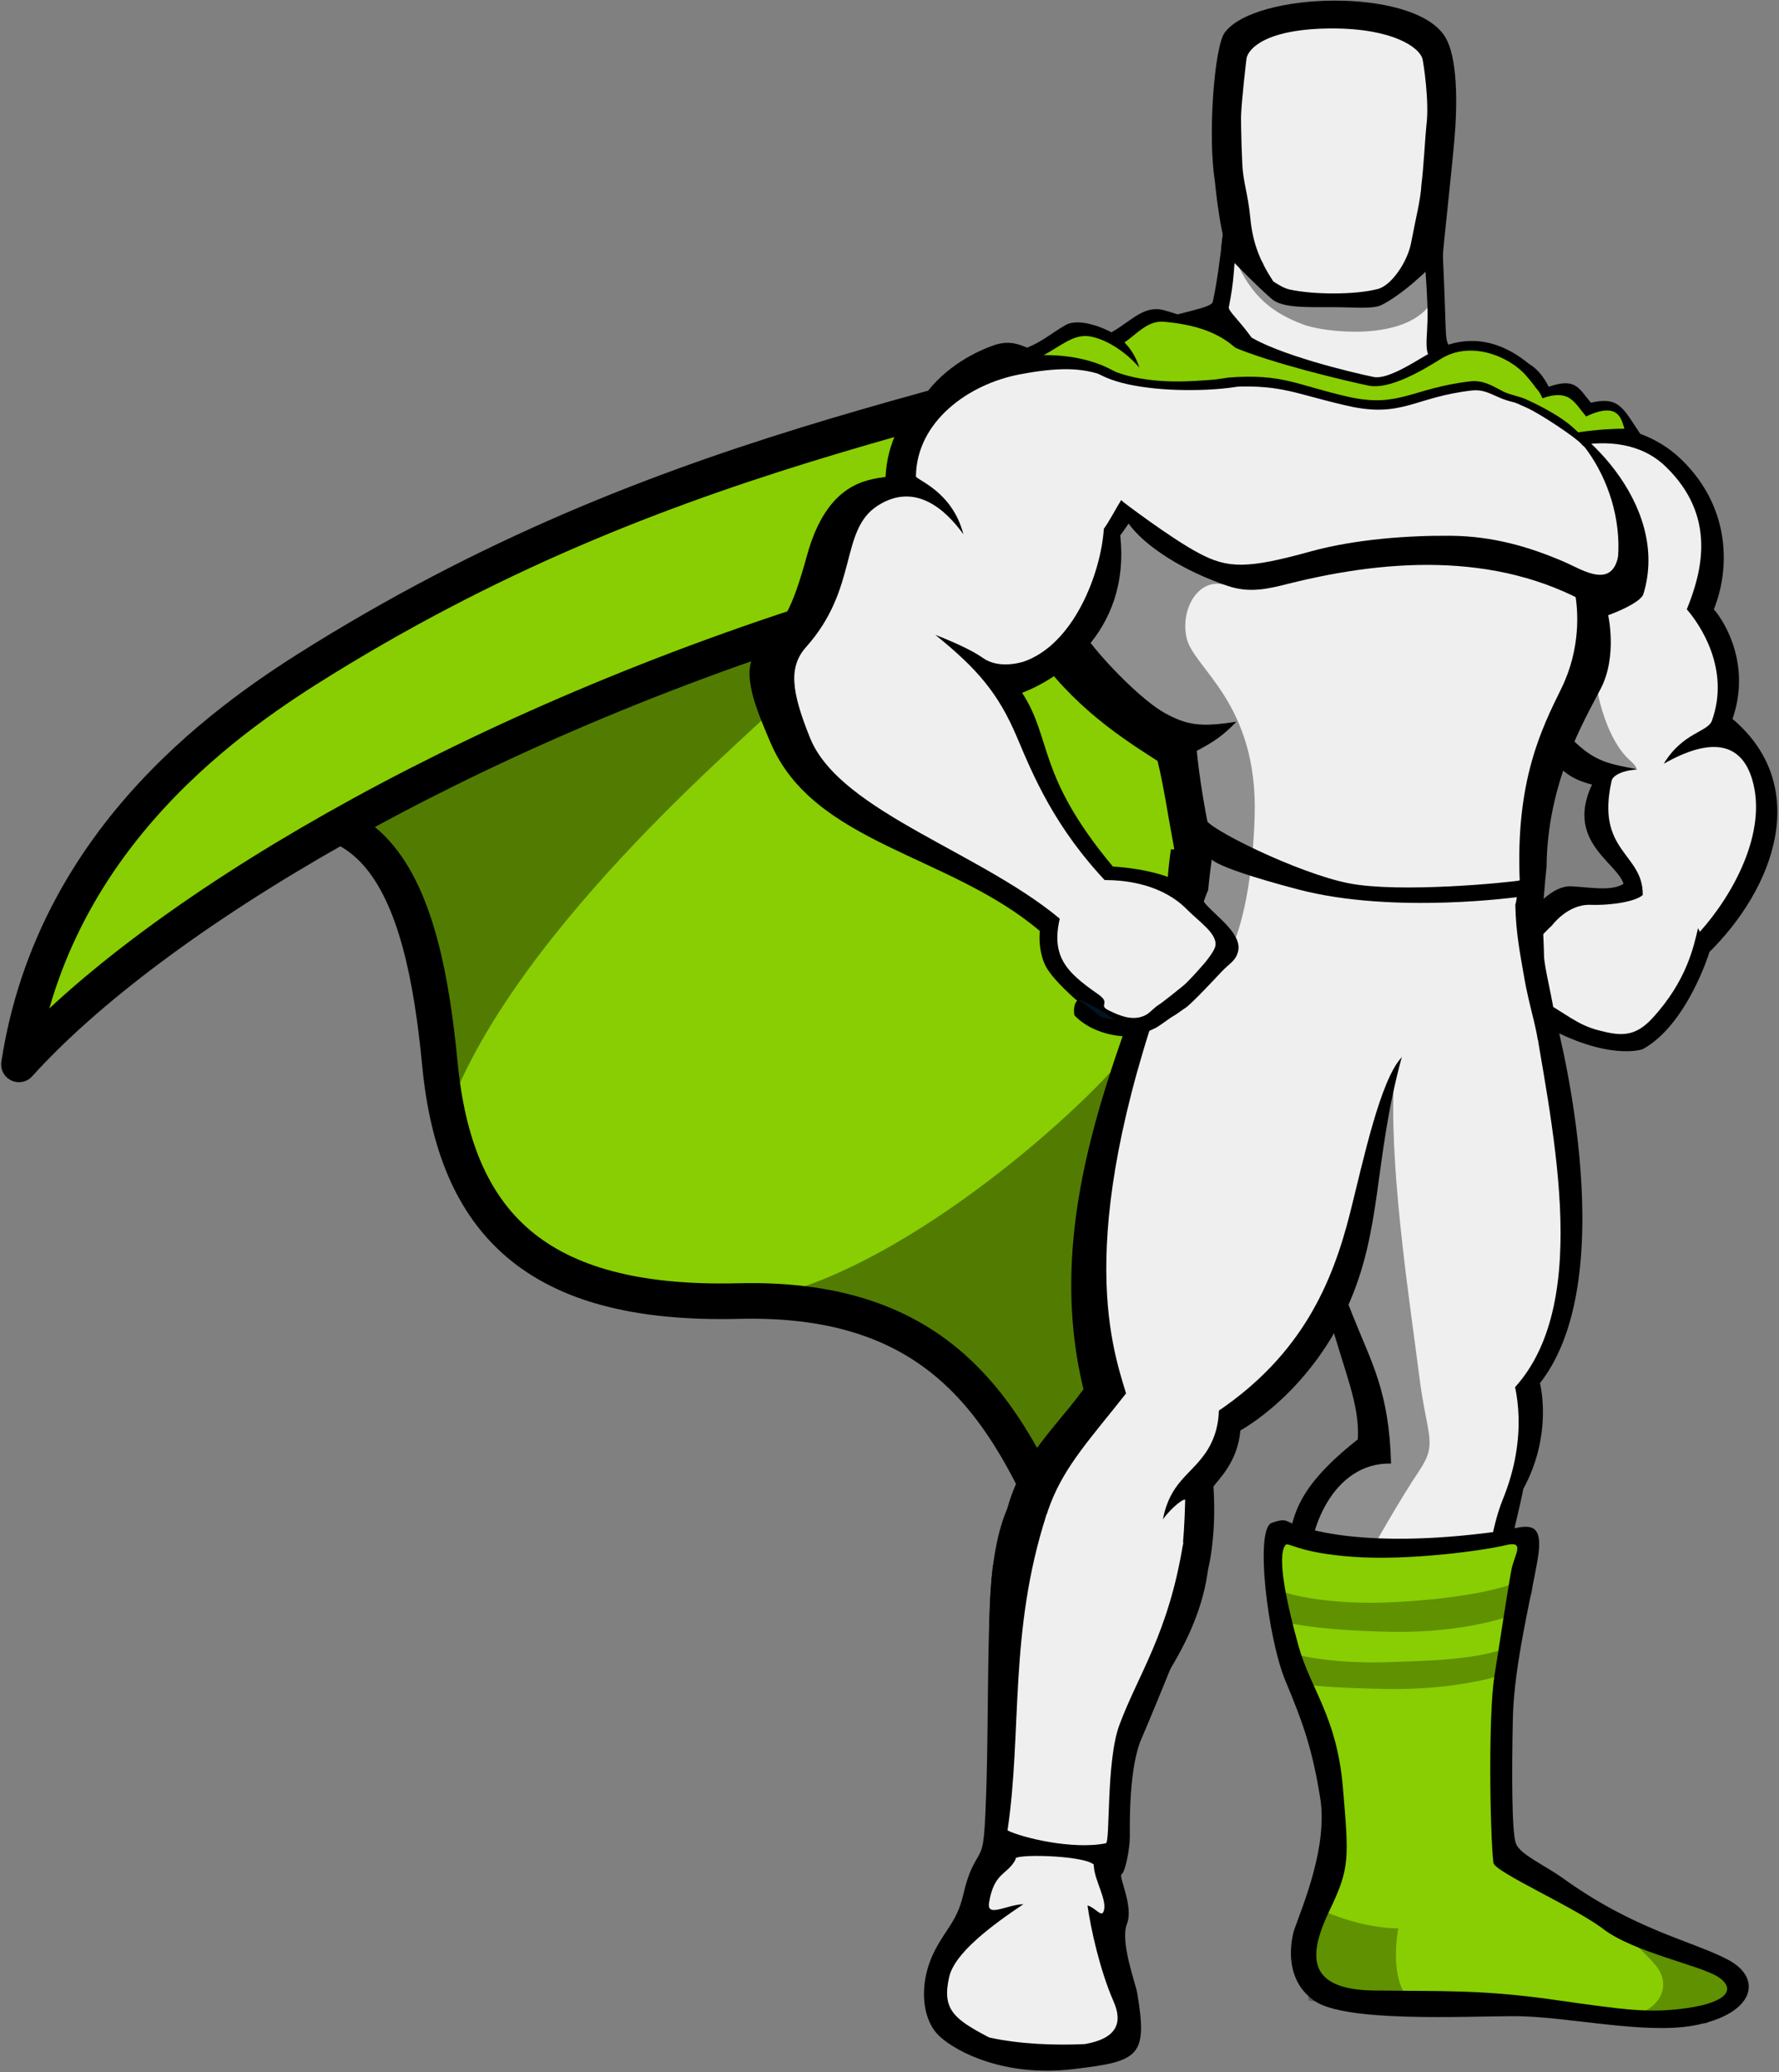 <?xml version="1.0" encoding="UTF-8" standalone="no"?>
<svg
   xmlns:dc="http://purl.org/dc/elements/1.1/"
   xmlns:cc="http://creativecommons.org/ns#"
   xmlns:rdf="http://www.w3.org/1999/02/22-rdf-syntax-ns#"
   xmlns:svg="http://www.w3.org/2000/svg"
   xmlns="http://www.w3.org/2000/svg"
   xmlns:sodipodi="http://sodipodi.sourceforge.net/DTD/sodipodi-0.dtd"
   xmlns:inkscape="http://www.inkscape.org/namespaces/inkscape"
   width="250"
   version="1.1"
   x="0px"
   y="0px"
   viewBox="32 0 250 291"
   xml:space="preserve"
   id="svg119"
   sodipodi:docname="gsap3.svg"
   height="291"
   inkscape:version="1.0.1 (3bc2e813f5, 2020-09-07)"><rect x="32" y="0" width="250" height="291" fill="#808080" stroke="none"/><defs
   id="defs123" /><sodipodi:namedview
   pagecolor="#ffffff"
   bordercolor="#666666"
   borderopacity="1"
   objecttolerance="10"
   gridtolerance="10"
   guidetolerance="10"
   inkscape:pageopacity="0"
   inkscape:pageshadow="2"
   inkscape:window-width="1911"
   inkscape:window-height="1206"
   id="namedview121"
   showgrid="false"
   showguides="true"
   inkscape:guide-bbox="true"
   inkscape:zoom="2.0963636"
   inkscape:cx="196.5395"
   inkscape:cy="150.23956"
   inkscape:window-x="2686"
   inkscape:window-y="147"
   inkscape:window-maximized="0"
   inkscape:current-layer="svg119"><sodipodi:guide
     position="307.676,49.02"
     orientation="0,-1"
     id="guide952" /></sodipodi:namedview>
<style
   type="text/css"
   id="style2">
  path {display:inline;fill-rule:evenodd;clip-rule:evenodd;}
	.st2{fill-rule:evenodd;clip-rule:evenodd;fill:#88CE02;stroke-linejoin:round}
	.st3{opacity:0.4;fill-rule:evenodd;clip-rule:evenodd;stroke-linejoin:round}
	.st5{fill-rule:evenodd;clip-rule:evenodd;}
	.st6{fill-rule:evenodd;clip-rule:evenodd;fill:#EFEFEF;}
	.st7{fill-rule:evenodd;clip-rule:evenodd;fill:#001423;}
	.st8{opacity:0.3;fill-rule:evenodd;clip-rule:evenodd;}
	.st10{fill-rule:evenodd;clip-rule:evenodd;fill:#88CE02;stroke:#000000;stroke-width:2.6;stroke-linejoin:round;stroke-miterlimit:10;}
	#capeTop1, #capeBottom1 {stroke-width: 5px; stroke: black; }

</style>
<g
   id="capeFlow1"
   transform="translate(-32.066,-10.813)">
  <clipPath
   id="myClip">
	<path
   id="capeBottom1"
   class="st2"
   d="M 188.04,77.86 C 176.47,81.7 169.39,84.5 145.83,95.17 132.73,101.1 96.74,115.67 88,131.72 117.14,114.84 123.59,136.32 125.88,160.21 128.02,182.52 139.28,194.25 167.83,193.54 197.39,192.8 206.25,209.99 214.45,230.12 230.21,152.95 228.43,140.76 232.26,130.21 230.07,100.26 203.92,72.13 188.04,77.86 Z" />
  </clipPath>
  <use
   href="#capeBottom1"
   id="use6"
   x="0"
   y="0"
   width="100%"
   height="100%" />
  <path
   id="shadowTop1"
   class="st3"
   clip-path="url(#myClip)"
   d="M 175.4,95.18 C 160.49,101.24 120.2,117.53 109.42,123.33 107.42,124.16 83,137.62 83,137.63 85.33,144.47 111.5,184.02 113.67,183.83 115.67,183.66 124.09,173.75 126.95,167.15 136.73,140.39 171.88,112.03 173.26,109.83 173.86,108.87 172.4,104.5 174.77,100.38 177.83,95.08 183.8,91.77 175.4,95.18 Z" />
  <path
   id="capeTop1"
   class="st2"
   d="M 248.13,52.76 C 204.24,68.07 160.62,71.84 109.49,103.38 97.26,110.92 71.71,127.89 66.73,160.3 85.44,139.58 128.48,113.71 181.34,97.17 207.94,88.84 227.47,83.4 251.14,74.2 249.47,63.6 249.53,59.41 248.13,52.76 Z" />
	<path
   id="shadowBottom1"
   class="st3"
   clip-path="url(#myClip)"
   d="M 210.16,226.76 C 222.5,211.25 218.69,191.92 218.57,174.76 218.52,167.54 223.73,157.39 221.13,160.3 211.11,171.5 185.9,192.18 167.84,193.54 127,196.62 123.75,207.05 126.07,211.99 131.36,223.31 207.94,238.18 210.16,226.76 Z" />
</g>
<g
   id="GUY"
   style="visibility:visible;opacity:1"
   transform="translate(-32.066,-10.813)">
<path
   d="M 223.87,290.68 C 225.41,299.74 224.1,300.32 214.79,301.42 205.48,302.52 198.59,299.13 196.07,296.77 193.55,294.41 193.07,289.22 195.52,284.59 197.1,281.6 198.59,280.52 199.42,276.95 200.25,273.38 201,272.55 201.66,271.3 202.32,270.05 202.46,268.92 202.71,260.78 202.96,252.64 202.78,237.23 203.58,230.88 204.41,224.28 233.14,233.84 233.14,233.84 233.14,233.84 226.33,250.79 224.5,254.94 222.67,259.09 222.84,267.15 222.84,268.81 222.84,270.47 222.18,273.79 221.68,274.04 221.18,274.29 223.42,278.53 222.43,281.02 221.44,283.51 223.65,289.38 223.87,290.68 Z"
   id="path12" />
<path
   d="M 234.78,36.18 C 233.77,29.79 234.72,17.33 236.18,15.38 240.41,9.69 262.38,8.99 267.01,15.78 269,18.7 268.85,25.77 268.47,30.2 268.09,34.63 267.01,44.32 266.74,47.48 266.54,49.84 242.49,53.41 237.12,47.15 235.63,45.41 234.78,36.18 234.78,36.18 Z"
   id="path14" />
<path
   d="M 283.73,274.62 C 293.82,281.87 301.69,283.34 306.82,286 311.96,288.66 310.58,293.76 302,295.3 294.98,296.56 283.98,293.94 276.75,293.97 269.52,294 253.08,294.84 248.76,291.81 243.78,288.32 245.94,281.84 245.94,281.84 247.27,278.1 250.67,270.04 249.59,263.32 248.51,256.59 247.24,252.93 244.72,246.91 242.2,240.89 240.37,225.52 242.78,224.69 245.19,223.86 244.52,224.61 247.43,225.44 250.34,226.27 253.83,227.1 260.31,227.1 266.79,227.1 274.02,226.02 276.51,225.52 279,225.02 281.03,224.6 280.16,229.76 279.3,234.91 276.84,244.55 276.67,252.02 276.5,259.5 276.5,268.13 277.09,269.71 277.68,271.29 281.07,272.71 283.73,274.62 Z"
   id="path16" />
<path
   class="st5"
   d="M 304.21,143.96 C 304.21,143.96 300.99,154.8 294.75,158.22 294.82,158.16 290.04,159.91 280.74,154.68 278.07,153.18 276.13,148 276.19,146.41 276.35,142.38 278.77,140.55 278.77,140.55 278.77,140.55 281.42,136.09 284.61,136.27 287.8,136.45 293.06,136.93 294.74,135.4 296.44,133.89 304.64,138.61 304.21,143.96 Z"
   id="path18" />
<path
   class="st5"
   d="M 236.32,39.3 C 236.32,39.3 235.68,47.76 234.5,53.2 234.3,54.15 229.34,54.69 225.63,56.24 232.62,76.22 274.82,75.98 280.25,66.2 277.63,64.41 272.25,61.55 269.71,60.47 267.16,59.4 267.31,59.69 267.16,54.98 267.01,50.27 266.65,41.74 266.36,39.35 266.07,36.97 240.39,36.97 236.32,39.3 Z"
   id="path20" />
<path
   class="st6"
   d="M 237.92,39.3 C 237.92,39.3 237.85,44.13 237.47,48.87 237.3,51.02 237.07,52.31 236.75,53.96 236.56,54.94 242.43,58.9 244.04,67.81 252.11,85.68 270.52,76.78 278.15,68.3 275.47,66.41 271.18,64.01 266.2,61.91 263.66,60.84 264.82,58.75 264.67,54.03 264.52,49.32 263.87,42.46 263.58,40.07 263.3,37.69 241.99,36.97 237.92,39.3 Z"
   id="path22" />
<path
   class="st5"
   d="M 236.32,39.3 C 236.32,39.3 236.09,42.28 235.66,45.85 237.88,48.06 240.68,51 242.82,52.83 244.35,54.13 248.06,53.94 251.32,53.95 254.38,53.96 257.01,54.25 258.21,53.65 260.95,52.28 264.74,48.91 266.81,46.44 266.66,43.36 266.5,40.57 266.35,39.36 266.07,36.97 240.39,36.97 236.32,39.3 Z"
   id="path24" />
<path
   class="st5"
   d="M 251.51,51.95 C 249.57,51.95 247.15,51.83 245.29,51.41 244.43,51.21 243.69,50.79 243,50.34 241.86,49.59 240.66,48.57 239.27,47.53 236.66,45.57 236.44,44.39 236.5,43.83 237.66,33.28 236.09,24.44 236.09,24.44 236.09,24.44 234.98,19.91 241.28,18.71 247.57,17.52 251.44,17.46 251.44,17.46 251.44,17.46 255.36,17.52 261.66,18.71 267.96,19.9 266.85,24.44 266.85,24.44 266.85,24.44 265.28,33.28 266.44,43.83 266.5,44.39 266.29,45.57 263.67,47.53 261.34,49.28 259.52,50.99 257.65,51.41 255.78,51.83 253.45,51.95 251.51,51.95 Z"
   id="path26" />
<path
   class="st5"
   d="M 251.51,13.35 C 240.49,13.41 238.27,16.38 235.2,19.75 234.48,20.54 235.09,25.59 236.16,36.26 H 237.7 C 237.7,36.26 236.72,33.22 236.86,29.7 237,26.18 237.77,26.42 237.14,25.46 236.51,24.51 235.19,22.83 238.12,21.16 241.05,19.49 245.79,22.47 251.38,22.65 256.97,22.47 261.88,19.49 264.81,21.16 267.74,22.83 266.42,24.5 265.79,25.46 265.16,26.41 265.93,26.18 266.07,29.7 266.21,33.22 265.23,36.26 265.23,36.26 H 266.77 C 267.81,25.59 268.41,20.88 267.87,20.11 265.24,16.37 262.54,13.41 251.51,13.35 Z"
   id="path28" />
<path
   class="st5"
   d="M 304.28,144.56 C 304.28,144.56 301.16,154.74 294.92,158.16 293.54,157.54 293.8,156.44 292.6,154.97 292.18,154.46 291.13,154.22 290.63,153.63 290.2,153.12 290.24,152.26 289.49,151.64 288.74,151.02 288.25,151.44 287.66,150.9 286.98,150.28 286.9,149.43 286.31,148.9 285.96,148.58 284.7,148.44 284.33,148.08 283.53,147.3 276.15,145.69 276.53,144.13 277.17,141.57 278.57,139.77 278.57,139.77 278.57,139.77 281.71,135.11 284.9,135.29 288.09,135.47 291.02,136.11 292.7,134.59 294.4,133.08 304.71,139.21 304.28,144.56 Z"
   id="path30" />
<path
   class="st5"
   d="M 282.65,70.98 C 282.65,70.98 293.22,68.43 300.35,75.35 307.48,82.27 307.09,91.02 304.91,96.39 306.73,98.48 310.07,104.5 307.53,111.78 318.57,121.11 313.66,135.46 303.92,144.88 303.92,144.88 301.6,136.21 292.31,135.7 292.57,132.37 283.72,129.64 287.79,121 281.39,119.42 281.61,115.18 280.59,109.81 279.55,104.45 282.65,70.98 282.65,70.98 Z"
   id="path32" />
<path
   class="st6"
   d="M 278.86,75.56 C 278.86,75.56 291.05,69.45 298.17,76.37 305.3,83.29 303.29,91.02 301.11,96.39 302.93,98.48 307.25,104.76 304.64,112.03 304.06,113.64 300.53,113.67 297.87,118.08 304.59,114.26 308.72,115.17 310.26,120.16 312.59,127.71 307.42,136.72 302.94,141.68 302.86,141.51 302.78,141.34 302.69,141.17 302.1,143.62 301.15,148.56 296.21,153.88 293.75,156.53 291.69,156.27 288.91,155.57 285.57,154.73 284.39,153.27 279.68,150.69 277,149.22 278.44,147.44 278.51,145.85 278.52,145.55 278.84,145.01 279.32,144.37 279.63,143.47 280.61,142.23 282.17,140.78 282.17,140.78 284.35,137.79 287.55,137.89 290.68,137.99 293.98,137.39 294.92,136.51 V 136.45 C 294.95,130.6 288.28,130.47 290.55,120.45 290.66,119.96 291.51,119.08 294.19,118.86 290.17,118.1 288.35,117.79 285.48,115.11 283.53,113.3 281.98,110.97 281.42,108.02 280.39,102.66 278.86,75.56 278.86,75.56 Z"
   id="path34" />
<path
   class="st5"
   d="M 243.66,65.07 C 242.71,63.7 237.57,57.1 227.67,54.39 224.82,53.61 223.09,55.88 220.25,57.49 219.45,57.01 215.74,55.34 213.78,56.48 211.82,57.61 210.51,58.81 208.4,59.64 207.35,59.21 205.88,58.54 203.68,59.32 201.58,60.06 196.99,62.09 193.86,66.52 191.82,73.74 229.13,68.35 229.13,68.35 Z"
   id="path36" />
<path
   class="st2"
   d="M 244.03,65.07 C 238.63,63.24 239.6,57.05 227.63,56 225.37,55.8 223.85,57.69 222.09,58.91 222.95,59.77 223.77,61.06 224.17,62.45 222.73,60.71 220.01,58.59 217.35,58.08 214.93,57.61 213.2,59.43 210.47,60.82 210.99,61.38 211.54,62.11 212.12,63.09 209.72,61.55 208.11,61.17 205,62.27 202.9,63.01 198.66,64.81 195.53,69.24 193.49,76.46 229.11,68.35 229.11,68.35 Z"
   id="path38" />
<path
   class="st5"
   d="M 275.33,67.76 C 275.33,67.76 275.33,65.86 275.23,64.29 275.21,63.89 273.94,63.07 273.9,62.74 L 273.63,62.38 C 273.63,62.38 276.24,60.96 278.35,61.67 280.46,62.39 281.7,65.13 281.7,65.13 285.51,63.83 285.89,65.3 287.63,67.37 291.56,66.48 292.08,68.01 294.57,71.75 294.57,71.75 291.59,71.33 285.77,72.17 279.96,73.01 275.23,67.58 275.33,67.76 Z"
   id="path40" />
<path
   class="st2"
   d="M 274.63,66.86 C 274.63,66.86 275.65,65.98 275.31,65.79 277.14,64.85 279.58,63.69 280.82,66.74 284.63,65.44 285.22,67.24 286.96,69.3 291.6,67.12 291.9,69.74 292.35,71.02 290.88,71.02 288.68,71.12 285.77,71.54 279.96,72.38 274.53,66.68 274.63,66.86 Z"
   id="path42" />
<path
   class="st5"
   d="M 217.92,62.75 C 217.92,62.75 227.41,66.15 235.41,65.55 243.41,64.95 257.05,64.3 264.47,68.59 264.47,68.59 272.03,65.97 279.01,67.75 285.99,69.54 298.88,81.64 295.01,94.24 294.73,95.15 292.46,96.33 290.06,97.22 290.06,97.22 291.37,102.95 289.04,107.48 286.76,111.92 281.5,120.61 281.4,132.6 V 132.6 C 281.17,134.54 280.88,138.75 280.65,140.72 267.71,140.24 247.61,135.47 228.03,135.77 228.2,133.58 228.3,132.29 228.61,130.1 H 229.09 C 228.07,124.67 227.71,121.77 226.74,117.69 220.34,113.63 213.69,109.02 208.02,100.19 202.36,91.36 217.92,62.75 217.92,62.75 Z"
   id="path44" />
<path
   class="st5"
   d="M 282.36,152.65 C 282.36,152.65 292.68,189.56 280.47,205.07 280.47,205.07 282.36,212.16 278.14,219.91 277.49,223.23 276.6,226.21 276.07,229.58 273.89,243.46 270.24,249.21 269.27,271.32 L 259.23,271.08 C 259.23,271.08 258.07,255.09 254.58,246.62 252.62,241.86 244.71,235.27 245.11,228.77 245.42,223.71 246.52,219.55 254.87,212.97 255.55,203.25 245.83,194.17 247.31,158.2 Z"
   id="path46" />
<path
   class="st6"
   d="M 279.24,151.19 C 281.91,168.19 288.08,193.32 276.98,205.63 277.49,208.03 277.74,211.27 277.08,215.08 276.74,217.08 276.14,219.23 275.21,221.51 273.61,225.43 272.96,231.38 272.43,234.75 270.25,248.63 270.24,249.21 269.27,271.33 L 259.23,271.09 C 259.23,271.09 258.07,255.1 254.58,246.63 252.62,241.87 248.49,237.6 248.1,231.1 247.8,226.08 251.23,216.19 259.55,216.36 259.01,196.13 249.71,200.27 247.31,158.21 Z"
   id="path48" />
<path
   class="st6"
   d="M 217.92,62.75 C 217.92,62.75 221.51,63.91 225.63,64.33 229.56,64.73 233.94,64.38 237.85,64.09 245.85,63.49 257.17,62.57 264.59,66.87 264.59,66.87 268.79,65.53 273.25,65.84 275.29,65.98 277.29,67.7 279.58,68.3 286.86,70.21 293.98,82.29 290.67,93.34 290.4,94.25 288.01,93.42 285.39,94.13 285.84,96.42 286.25,101.87 283.48,107.5 280.71,113.13 277.04,120.43 277.63,134.49 260.22,133.69 252.36,132.53 234.95,131.74 233.45,125.64 232.53,119.4 232.25,116.26 234.64,115.01 235.96,114.11 237.82,112.17 232.79,112.97 230.85,112.66 227.76,110.96 224.7,109.27 219.44,104 216.78,100.4 216.51,100.03 214.59,105.58 210.48,105.74 209.04,103.58 215.23,97.4 214.16,95.13 210.17,86.65 217.92,62.75 217.92,62.75 Z"
   id="path50" />
<path
   class="st5"
   d="M 280.68,137.38 C 280.68,137.38 281.04,143.35 281.04,144.96 281.04,146.57 282.37,151.56 282.59,154 280.7,157.1 272.75,164.29 258.35,166.91 244.1,169.89 225.04,147.34 225.04,147.34 225.62,145.13 227.14,138.77 228.36,135.53 228.51,135.12 228.81,134.32 228.94,134.07 230.11,131.81 280.68,137.38 280.68,137.38 Z"
   id="path52" />
<path
   class="st6"
   d="M 277.01,137.86 C 277.09,141.99 277.75,145.06 278.2,147.75 279.02,152.64 280.33,155.8 280.33,158.85 280.33,168.54 267.61,166.87 257.02,167.19 242.77,170.17 230.62,147.62 230.62,147.62 231.63,143.79 232.27,139.51 233.87,135.75 H 233.85 C 234.03,133.78 234.38,131.25 234.57,130.09 254.85,130.15 269.21,131.2 277.57,132.13 277.55,134.03 277.27,137.24 277.01,137.86 Z"
   id="path54" />
<path
   class="st5"
   d="M 261.05,159.3 C 261.05,159.3 252.17,139.7 225.7,145.55 219.3,163.33 210.95,183.85 216.33,205.93 210.8,213.45 204.55,217.62 204.55,231.47 204.55,245.31 205.28,247.7 205.28,247.7 L 224.77,248.77 C 224.77,248.77 231.15,240.67 233.68,231.78 234.41,229.2 234.93,224.71 234.59,219.59 235.2,218.67 238.01,216.19 238.37,211.71 238.37,211.71 247.82,206.69 253.38,194.48 258.38,183.49 257.05,174.02 261.05,159.3 Z"
   id="path56" />
<path
   class="st6"
   d="M 261.05,159.3 C 260.6,157.53 253.81,139.41 229.3,144.89 214.77,183.5 220.15,199.45 222.31,206.51 212.48,218.99 208.02,221.63 209.94,246.96 L 222.97,246.94 C 228.89,237.48 230.28,234 230.62,221.52 230.63,221.05 228.71,222.48 227.48,224.21 228.5,219 231.28,218.04 233.47,214.88 234.44,213.48 235.28,211.54 235.35,208.93 246.93,201.03 251.26,191.24 253.81,181.09 255.61,173.95 258.02,162.49 261.05,159.3 Z"
   id="path58" />
<path
   class="st5"
   d="M 219.79,132.48 C 219.79,132.48 224.35,132.58 228.2,133.98 232.06,135.39 232.07,136.15 233.55,137.84 235.08,139.59 238.7,142.05 238.04,144.49 237.68,145.82 236.83,146.1 235.64,147.38 235.11,147.95 231.47,151.85 230.66,152.36 230.1,152.71 229.55,153.18 228.94,153.52 228.46,153.78 226.98,154.93 226.46,155.18 224.73,156.02 223.64,156.45 221.81,156.34 221.81,156.34 217.67,156.2 215.05,153.4 215.05,153.4 214.77,152.02 215.44,151.36 215.44,151.36 211.88,148.36 210.93,146.33 209.98,144.3 209.97,141.56 210.51,140.02 211.07,138.49 217.51,134.3 219.79,132.48 Z"
   id="path60" />
<path
   class="st5"
   d="M 224.01,294.56 223.51,298.71 C 223.51,298.71 222.07,300.61 210.8,300.37 199.53,300.13 196.46,296.71 195.52,294.8 L 194.86,290.48 C 194.86,290.48 197.01,287.34 197.57,287.39 201.23,287.72 213.78,292.66 222.43,293.99 223.17,294.12 223.35,294.45 224.01,294.56 Z"
   id="path62" />
<path
   class="st5"
   d="M 248.17,286.06 C 248.16,287.97 248,287.85 247.99,289.76 249.99,291.33 254.93,292.12 264.53,291.85 278.41,291.46 291.17,296.07 306.78,293.34 L 306.92,290.36 305.47,290.12 250.06,285.64 Z"
   id="path64" />
<path
   class="st5"
   d="M 260.3,291.9 C 261.6,291.91 263.01,291.89 264.53,291.85 273.53,291.6 282.06,293.45 291.2,294.03 296.05,293.8 302.11,292.78 301.46,289.24 L 254.22,285.3 C 251.26,288.41 253.45,291.02 260.3,291.9 Z"
   id="path66" />
<path
   class="st5"
   d="M 206.06,221.8 C 207.59,222.74 217.7,228.78 234.14,227.95 233.81,231.09 234.02,237.35 226.65,248.12 223.02,253.43 219.81,262.74 219.23,274.55 219.35,277.26 220.96,279.51 218.87,282.96 219.49,285.06 222.14,289.46 223.45,292.09 224.76,294.72 225.49,297.7 216.54,297.88 207.6,298.06 193.11,297.01 195.01,290.12 196.04,286.39 198.78,282.66 199.15,281.11 199.51,279.56 199.44,275.14 202.35,272.04 204.82,263.75 204.06,255.68 203.44,248.18 202.82,240.71 202.69,228.09 206.06,221.8 Z"
   id="path68" />
<path
   class="st5"
   d="M 221.49,86.01 C 233.33,70.23 223.39,57.55 204.37,61.37 196.71,62.91 189.01,68.13 188.51,77.79 186.04,78.2 180.33,78.49 177.49,88.76 175.28,96.74 174.2,98.25 170.38,102.3 167.94,105.18 170.59,110.96 172.33,115.08 178.41,129.41 197.52,130.75 210.28,141.64 214.63,140.45 219.07,135.72 220.46,132.52 209.71,119.63 211.97,114.65 207.7,108.11 212.35,106.37 223.01,99.91 221.49,86.01 Z"
   id="path70" />
<path
   class="st6"
   d="M 219.19,85.07 C 219.9,84.13 221.02,81.99 221.6,81.09 221.74,80.87 223.65,84.12 223.79,83.9 228.37,76.57 229.43,65.9 224.33,64.9 223.21,64.68 221.03,64.21 219.19,63.56 215.91,62.41 212.78,62.39 207.48,63.37 200.08,64.74 192.87,70.07 192.78,77.71 192.77,78.2 197.88,79.75 199.45,85.85 196.98,82.41 192.67,78.45 187.41,81.83 182,85.31 184.78,93.35 177.35,101.68 174.87,104.46 175.24,107.87 177.91,114.47 182.19,125.02 202.77,130.69 213.95,140.66 216.59,139.57 218.5,136.87 219.7,134.84 212.22,126.98 209.24,119.68 206.98,114.35 204.37,108.18 201.4,104.73 195.5,99.97 198.55,101.17 200.78,102.22 202.21,103.23 203.75,104.31 205.88,104.31 207.82,103.77 214.94,101.39 218.77,91.36 219.19,85.07 Z"
   id="path72" />
<path
   class="st5"
   d="M 291.62,87.75 C 291.18,94.06 286.48,90.84 283.9,89.73 278.98,87.61 273.88,86.12 268,86.06 262.24,86 254.62,86.5 248.21,88.27 239.3,90.74 236.62,90.65 232.61,88.54 228.6,86.44 221.59,81.08 221.59,81.08 221.59,81.08 221.37,82.81 223.09,84.9 225.26,87.55 230.02,90.88 236.63,93.11 239.72,94.16 242.34,93.49 245.15,92.79 259.89,89.1 275.63,88.4 288.78,96.49 289.36,96.85 291.78,95.9 292.8,94.25 294.12,92.13 291.62,87.75 291.62,87.75 Z"
   id="path74" />
<path
   class="st7"
   d="M 215.86,151.19 C 217.21,151.95 218.78,152.53 220.66,154 220.66,154 219.2,153.96 218.47,153.39 217.75,152.82 216.03,151.43 215.71,151.3 215.77,151.25 215.82,151.22 215.86,151.19 Z"
   id="path76" />
<path
   class="st6"
   d="M 263.95,19.04 C 263.51,17.49 259.84,14.8 251.23,14.81 242.09,14.83 239.43,17.6 239.23,19.08 239.16,19.58 238.55,24.93 238.47,27.06 238.46,27.12 238.46,29.77 238.64,33.79 238.76,36.45 239.44,37.98 239.77,41.43 240.12,45.04 241.14,47.49 243,50.34 243.78,50.85 244.53,51.3 245.29,51.47 248.54,52.2 254.48,52.24 257.65,51.41 259.52,50.99 261.83,47.68 262.36,44.95 263.02,41.43 263.71,38.87 263.82,36.71 264.11,34.55 264.37,29.69 264.52,28.37 264.95,25.15 264.1,19.53 263.95,19.04 Z"
   id="path78" />
<path
   d="M 246.43,225.02 C 246.43,225.02 255.25,228.93 277.08,225.53 277.08,225.53 270.86,256.52 273.77,271.91 273.77,271.91 276.53,275.85 297.62,283.6 297.62,283.6 307,285.99 306.57,290.52 306.57,290.52 306.86,291.53 295.59,291.24 284.32,290.94 273.55,288.97 266.06,288.97 258.57,288.97 250.64,289.27 249.19,287.18 247.75,285.11 249.48,279.95 251.66,277.04 253.99,273.94 253.33,271.61 253.19,265.82 252.83,250.98 241.48,235.64 246.43,225.02 Z"
   id="path80" />
<path
   class="st2"
   d="M 244.68,227.84 C 243.51,229.44 244.82,235.76 246.53,241.93 248.24,248.1 251.92,251.83 252.78,261.84 253.63,271.85 253.77,273.14 250.93,279.07 248.09,285.01 247.24,290.25 257.18,290.37 267.12,290.49 272.37,290.25 282.3,291.65 292.24,293.05 295.78,293.63 301.32,292.81 306.86,291.99 307.99,290.13 305.58,288.5 303.17,286.87 293.66,285.01 289.4,281.75 285.39,278.68 274.07,273.72 273.93,272.43 273.43,267.9 273.22,251.59 274.07,246.23 274.92,240.87 276.06,233.3 276.48,231.21 276.91,229.11 278.47,227.13 275.63,227.83 272.79,228.53 262.15,230.04 254.2,229.46 246.24,228.89 245.11,227.26 244.68,227.84 Z"
   id="path82" />
<path
   class="st8"
   d="M 250.36,279.31 C 253.2,280.59 257.31,281.64 260.58,281.64 260.58,281.64 259.44,287.11 261.29,290.49 263.14,293.87 247.95,291.77 247.95,291.77 L 247.24,280.01 Z"
   id="path84" />
<path
   class="st8"
   d="M 294.5,293.52 C 297.2,292.7 299.04,289.68 296.77,286.88 294.5,284.09 292.51,283.5 295.49,283.39 298.47,283.28 309.56,289.92 309.56,289.92 L 303.86,295.03 Z"
   id="path86" />
<path
   class="st8"
   d="M 244.13,234.3 C 247.96,235.61 253.82,236.05 258.82,235.87 263.82,235.7 271.38,235 276.17,233.42 280.96,231.85 279.04,235.25 279.04,235.25 L 276.35,237.72 C 276.35,237.72 269.96,240.17 259.74,239.99 247.6,239.78 243.98,238.42 243.98,238.42 Z"
   id="path88" />
<path
   class="st8"
   d="M 244.5,242.68 C 248.33,243.99 254.19,244.43 259.19,244.25 264.19,244.07 270.9,244.01 275.65,242.33 277.58,241.65 276.5,244.43 276.5,244.43 L 275.69,245.89 C 275.69,245.89 269.21,248.2 258.99,248.02 246.85,247.81 244.72,246.92 244.72,246.92 Z"
   id="path90" />
<path
   d="M 233.47,125.8 C 233.47,127.05 246.53,133.49 253.63,134.87 260.73,136.25 275.77,134.81 278.19,134.4 L 277.85,136.73 C 277.85,136.73 260.04,139.31 246.41,135.71 232.78,132.1 234.19,131.13 234.19,131.13 Z"
   id="path92" />
<g
   id="g98">
<path
   class="st6"
   d="M 205.65,267.88 C 207.6,268.88 214.78,270.64 219.47,269.69 220.11,269.54 219.49,258.16 221.36,253.11 223.98,246.01 228.32,240.2 230.35,227.41 223.35,226.7 215.3,224.98 211.14,223.51 205.8,239.98 207.73,254.03 205.65,267.88 Z"
   id="path94" />
<path
   class="st6"
   d="M 216.89,278.42 C 218,278.73 218.81,280.1 219.14,279.29 219.76,277.78 217.9,275.02 217.78,272.91 217.77,272.68 217.77,272.92 217.77,272.68 216.29,271.33 206.12,271.15 206.8,271.93 205.64,274.18 203.77,273.69 203.06,278.02 202.71,280.18 205.44,278.34 207.89,278.24 203.42,281.23 198.24,285.09 197.46,288.44 196.39,293.04 198.14,294.38 203.06,296.96 207.34,297.92 212.5,298.09 216.53,297.89 220.96,297.12 221.91,294.96 220.54,291.87 218.59,287.41 217.33,281.57 216.89,278.42 Z"
   id="path96" />
</g>
<path
   class="st5"
   d="M 218.7,62.03 C 224.12,65.18 231.79,64.33 234.66,64.13 235.28,64.09 241.96,62.98 242.32,63.07 242.92,63.21 242.93,63.74 242.93,63.74 242.93,63.74 240.44,65.09 234.75,65.48 229.41,65.84 223.15,65.4 219.54,63.85 215.5,62.11 218.7,62.03 218.7,62.03 Z"
   id="path100" />
<path
   class="st5"
   d="M 275.28,65.29 C 276.29,66.04 282.84,68.39 285.67,71.39 288.21,74.08 286.92,73.96 286.28,73.16 285.64,72.36 280.4,68.82 278.46,68.01 276.52,67.2 274.04,65.73 273.99,65.38 273.94,65.04 275.28,65.29 275.28,65.29 Z"
   id="path102" />
<path
   class="st6"
   d="M 217.84,134.45 C 222.68,134.18 227.64,135.25 230.88,138.55 232.56,140.26 235.23,141.99 234.85,143.71 234.77,144.23 233.79,145.61 232.94,146.53 232.43,147.12 231.02,148.7 230.37,149.23 229.71,149.76 227.44,151.61 226.84,151.97 226.37,152.25 225.62,153.08 225.11,153.35 223.41,154.26 221.57,153.56 219.88,152.72 218.28,151.93 220.29,151.78 218.4,150.46 213.95,147.35 211.47,145.1 213.21,139 213.64,137.46 215.56,136.28 217.84,134.45 Z"
   id="path104" />
<path
   class="st3"
   d="M 236.63,93.11 C 232.77,91.56 229.87,96.08 230.81,100.39 231.76,104.7 240.86,109.49 240.38,125.43 239.99,138.44 237.2,143.78 237.2,143.78 L 230.82,135.74 C 230.82,135.74 229.9,117.72 227.72,115.06 225.54,112.4 218.79,107.63 216.11,105.06 213.43,102.49 219.1,99.15 218.71,94.59 218.32,90.04 221.61,81.07 221.61,81.07 Z"
   id="path106" />
<path
   class="st3"
   d="M 259.89,164.09 C 259.48,176.61 262.39,195.12 263.49,203.92 264.59,212.72 266.17,213.41 263.49,217.4 260.9,221.25 257.33,227.57 257.33,227.57 L 245.85,226.56 C 245.85,226.56 255.04,214.97 255.57,212.74 256.1,210.51 250.87,194.02 250.87,194.02 Z"
   id="path108" />
<path
   class="st3"
   d="M 237.72,47.37 C 239.98,52.51 242.91,54.79 247.3,56.42 250,57.42 260.53,58.78 264.68,54.04 266.55,51.91 265.33,46.08 265.33,46.08 L 255.82,53.73 242.93,51.39 241.46,47.54 Z"
   id="path110" />
<path
   class="st10"
   d="M 238.7,58.98 C 243.02,61.84 253.81,64.41 256.84,65.03 259.87,65.65 264.6,61.85 267.03,60.82 269.6,59.73 273.84,58.99 278.83,63.56 279.4,64.09 277.62,66.21 277.62,66.21 277.38,66.06 276.49,66 275.11,65.38 273.76,64.78 272.57,64.15 270.69,64.37 262.38,65.35 260.97,68.2 253.72,66.54 246.48,64.89 244.55,63.57 237.44,63.82"
   id="path112" />
<path
   class="st2"
   d="M 237.22,59.47 C 242.77,61.86 253.37,64.35 256.39,64.97 259.41,65.59 264.18,62.7 266.54,61.22 270.69,58.62 276.1,60.8 278.53,63.57 280.15,65.42 280.8,66.62 280.8,67.06 280.8,67.66 278.85,67.04 278.85,67.04 277.75,66.48 276.35,66.32 275.3,65.79 273.98,65.12 272.56,64.15 270.68,64.37 262.37,65.35 260.69,68.17 253.45,66.52 246.21,64.87 244.39,63.28 236.74,63.83"
   id="path114" />
<path
   class="st3"
   d="M 288.55,107.83 C 288.99,110.38 290.43,115.14 292.98,117.47 294.2,118.58 294.36,118.97 293.37,118.97 292.32,118.97 285.12,118.58 285.12,118.58 L 283.13,115.15 Z"
   id="path116" />
</g>
</svg>
